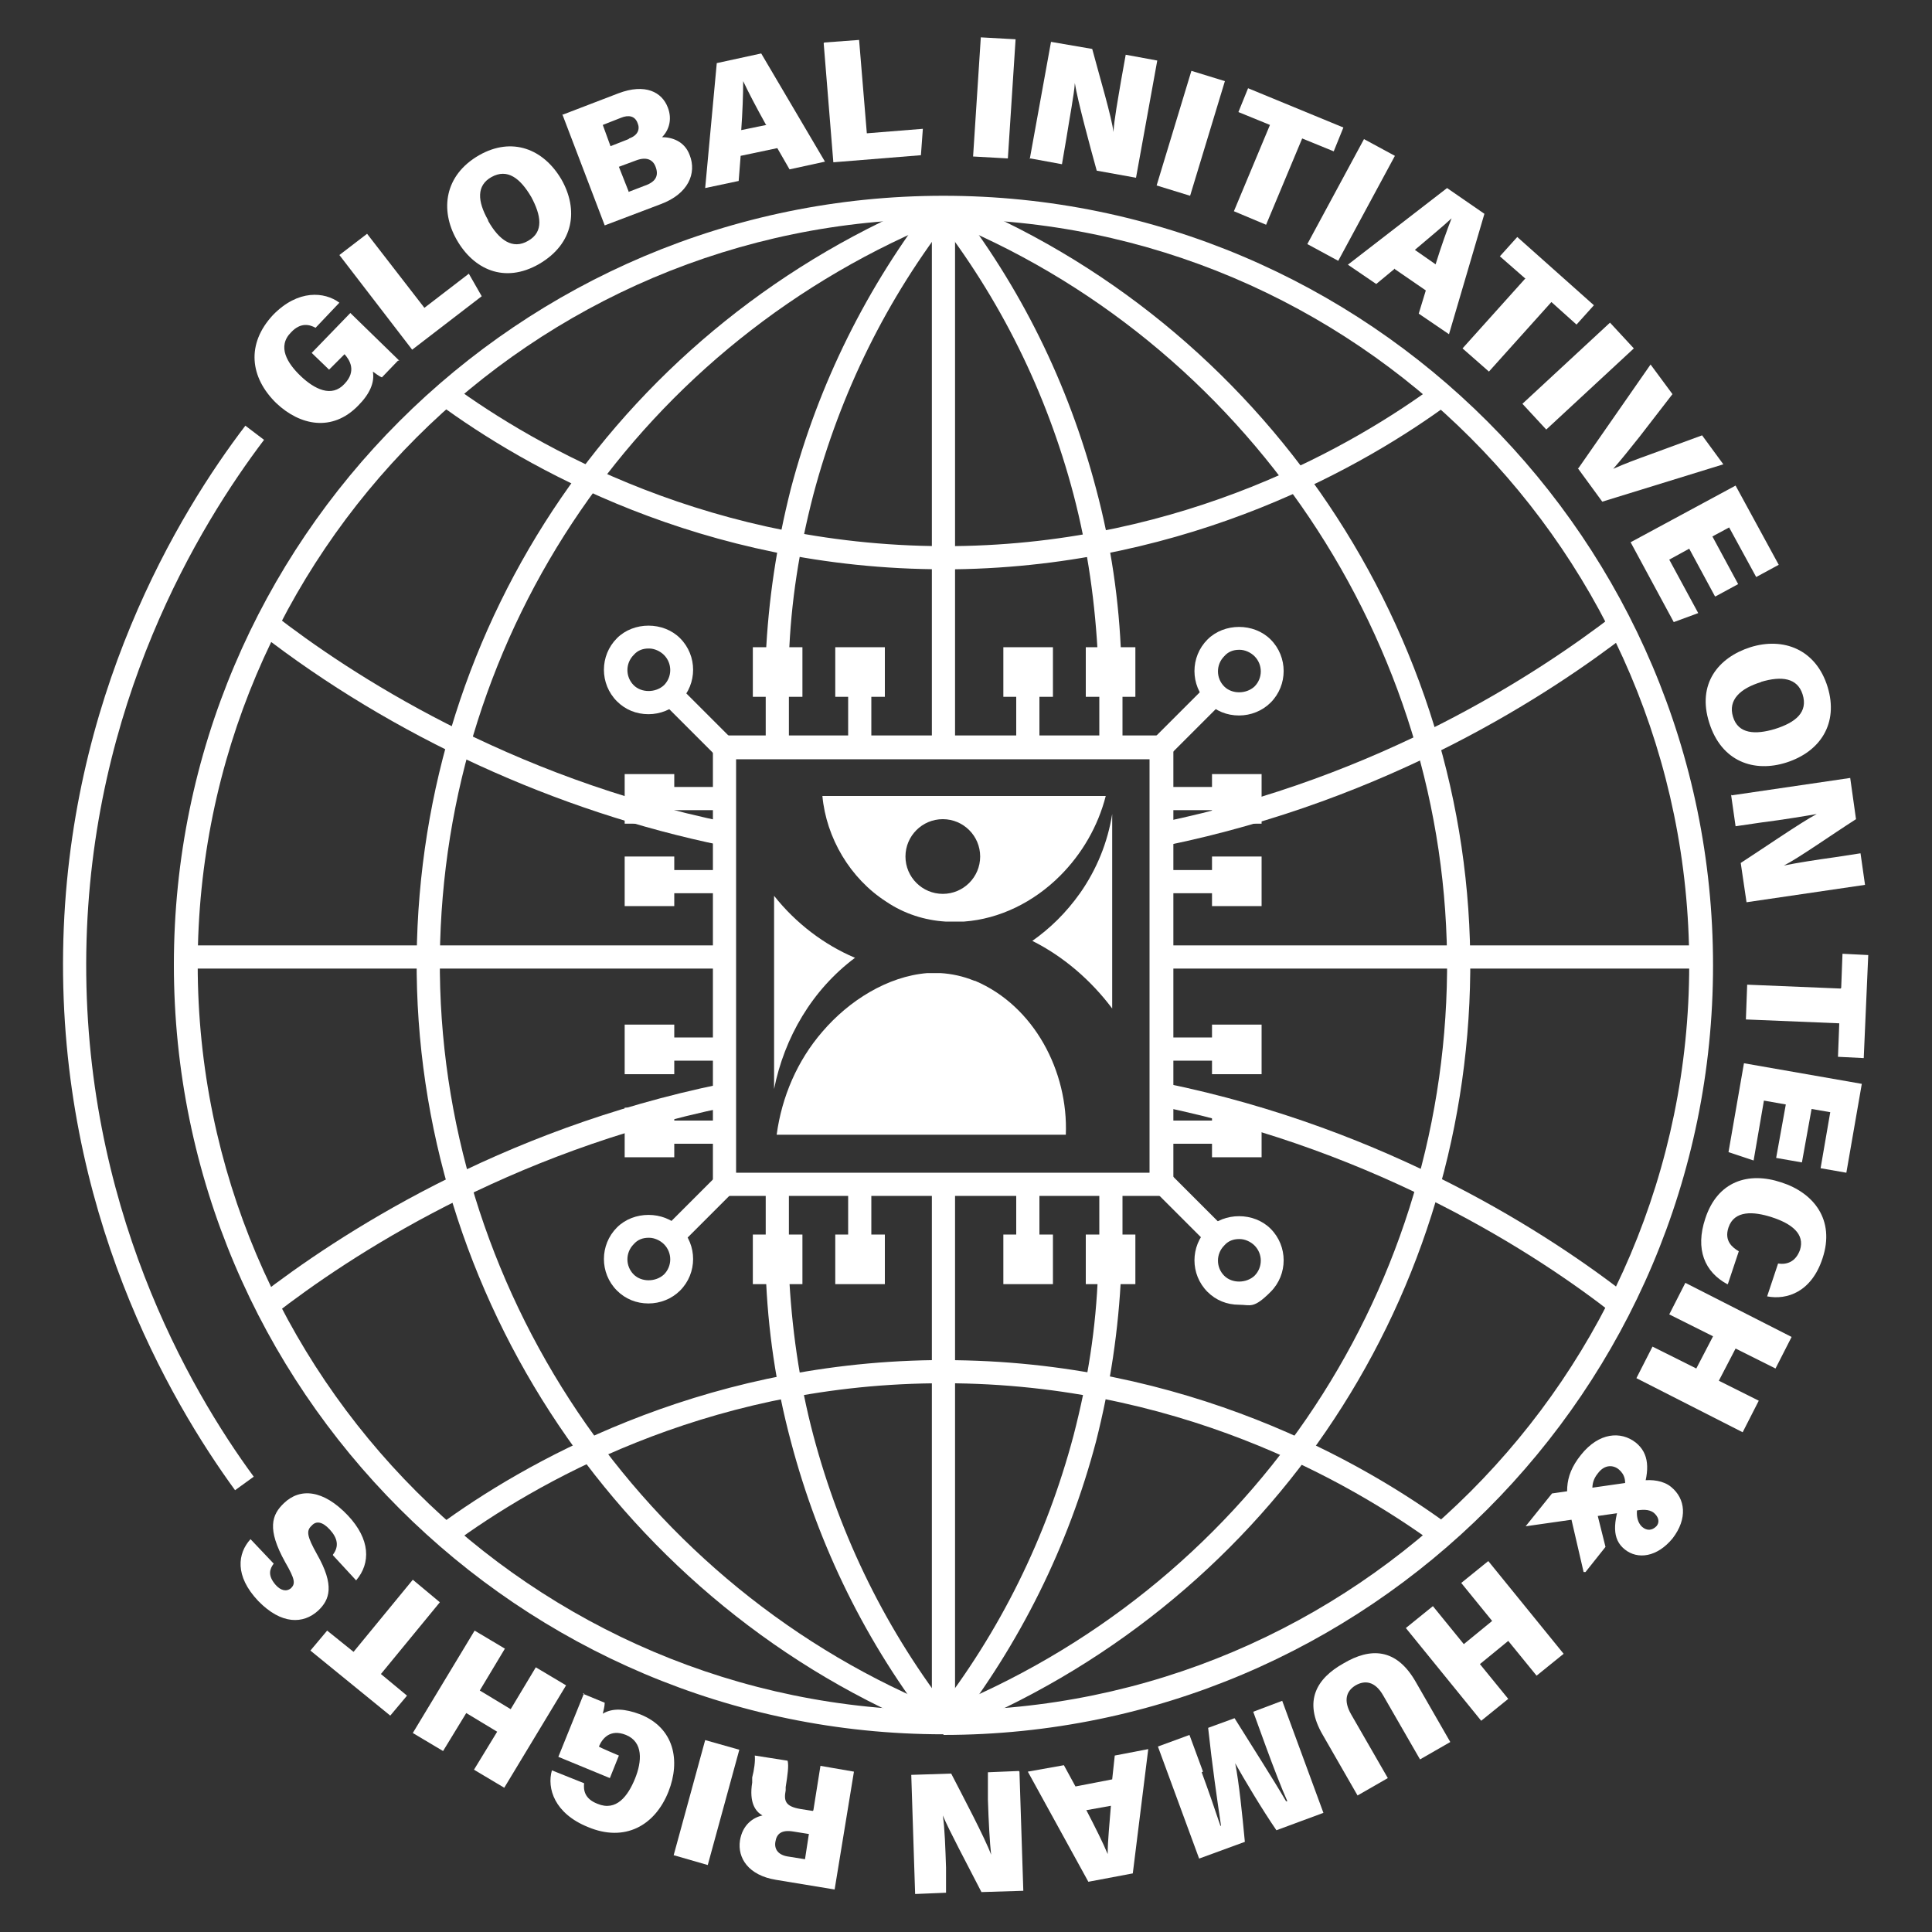 <?xml version="1.0" encoding="UTF-8"?>
<svg xmlns="http://www.w3.org/2000/svg" version="1.1" viewBox="0 0 300 300">
  <rect x="0" y="0" width="300" height="300" fill="#333333" stroke="none"/>
  <defs>
    <style>
      .cls-1 {
        fill: #fff;
      }
    </style>
  </defs>
  <!-- Generator: Adobe Illustrator 28.7.1, SVG Export Plug-In . SVG Version: 1.2.0 Build 142)  -->
  <g>
    <g id="Layer_1">
      <g>
        <g>
          <rect class="cls-1" x="144.7" y="32.2" width="3.6" height="83.8"/>
          <rect class="cls-1" x="144.7" y="183.7" width="3.6" height="83.8"/>
          <g>
            <path class="cls-1" d="M146.5,269.3c-65.9,0-119.5-53.6-119.5-119.5S80.6,30.4,146.5,30.4s119.5,53.6,119.5,119.5-53.6,119.5-119.5,119.5ZM146.5,34c-63.9,0-115.8,52-115.8,115.8s52,115.8,115.8,115.8,115.8-52,115.8-115.8-52-115.8-115.8-115.8Z"/>
            <g>
              <rect class="cls-1" x="29.1" y="146.8" width="83.6" height="3.6"/>
              <rect class="cls-1" x="180.4" y="146.8" width="83.8" height="3.6"/>
            </g>
            <g>
              <path class="cls-1" d="M147.2,269.1l-1.3-3.4c47.4-18.9,78.3-64,78.8-114.8.4-51-31.2-98.1-78.8-117l1.3-3.4c49,19.5,81.5,67.9,81.1,120.4-.5,52.3-32.3,98.7-81.1,118.2Z"/>
              <g>
                <path class="cls-1" d="M170.5,102.4c-.4-8.6-1.6-17.2-3.8-25.6-4.2-15.9-11.4-30.5-21.6-43.5l2.9-2.2c10.5,13.4,17.9,28.5,22.2,44.8,2.3,8.6,3.6,17.4,3.9,26.3h-3.6Z"/>
                <path class="cls-1" d="M148,268.6l-2.9-2.2c10.2-13,17.4-27.7,21.6-43.5,2.2-8.5,3.5-16.7,3.8-25.3h3.6c-.4,8.9-1.7,17.5-3.9,26.2-4.3,16.3-11.8,31.4-22.2,44.8Z"/>
              </g>
            </g>
            <g>
              <path class="cls-1" d="M145.8,269.1c-49-19.5-81.5-67.9-81.1-120.4.5-52.3,32.3-98.7,81.1-118.2l1.3,3.4c-47.4,18.9-78.3,64-78.8,114.8-.4,51,31.2,98.1,78.8,117l-1.3,3.4Z"/>
              <g>
                <path class="cls-1" d="M145,268.6c-10.5-13.4-17.9-28.5-22.2-44.8-2.3-8.6-3.6-17.4-3.9-26.3h3.6c.4,8.5,1.6,17.1,3.8,25.4,4.2,15.8,11.4,30.5,21.6,43.5l-2.9,2.2Z"/>
                <path class="cls-1" d="M122.5,102.1h-3.6c.4-8.9,1.7-17.5,3.9-26.2,4.3-16.3,11.8-31.4,22.2-44.8l2.9,2.2c-10.2,13-17.4,27.7-21.6,43.5-2.2,8.5-3.5,16.7-3.8,25.3Z"/>
              </g>
            </g>
            <g>
              <path class="cls-1" d="M146.6,88.4c-37.7,0-65.3-16-78.5-25.7l2.1-2.9c13,9.5,40.6,25.4,78,25,35.9-.4,62.2-15.8,74.7-25l2.1,2.9c-12.8,9.4-39.9,25.2-76.8,25.7-.6,0-1.1,0-1.7,0Z"/>
              <g>
                <path class="cls-1" d="M112.2,131.3c-25.8-5.3-51.3-17-71.9-33l2.2-2.9c11.7,9.1,36.3,25.3,70.4,32.3l-.7,3.6Z"/>
                <path class="cls-1" d="M181,131.3l-.7-3.6c34.1-7,58.6-23.2,70.3-32.2l2.2,2.9c-11.9,9.2-37,25.8-71.8,32.9Z"/>
              </g>
            </g>
            <g>
              <path class="cls-1" d="M222.9,239.8c-13-9.5-40.5-25.5-78-25-35.9.4-62.2,15.8-74.7,25l-2.1-2.9c12.8-9.4,39.9-25.2,76.8-25.7.6,0,1.1,0,1.7,0,37.7,0,65.3,16,78.5,25.7l-2.1,2.9Z"/>
              <g>
                <path class="cls-1" d="M250.6,204.1c-11.6-9.1-36.3-25.3-70.4-32.3l.7-3.6c34.8,7.1,60,23.7,71.9,33l-2.2,2.9Z"/>
                <path class="cls-1" d="M42.5,204.1l-2.2-2.9c11.9-9.2,37-25.8,71.8-32.9l.7,3.6c-34,7-58.6,23.2-70.3,32.3Z"/>
              </g>
            </g>
          </g>
        </g>
        <g>
          <g>
            <path class="cls-1" d="M160.3,146.1c4.8,2.4,9.1,6.1,12.4,10.5v-30.2c-.7,4.4-2.4,8.6-5,12.3-2.2,3.1-4.7,5.5-7.4,7.4Z"/>
            <path class="cls-1" d="M151.3,152.3c-1.7-.7-3.5-1.1-5.3-1.2,0,0,0,0,0,0-.7,0-1.4,0-2,0h0c-6.2.5-12.2,4.3-16.3,9.1-3.9,4.5-6.3,10.1-7.1,16h44.9c.4-9.8-4.9-20-14.1-23.9Z"/>
            <path class="cls-1" d="M137.6,140c2.8,1.9,6,2.9,9.2,3.1,1,0,1.9,0,2.9,0,5.5-.4,10.8-3,14.9-7.1,3.4-3.4,5.9-7.7,7.1-12.4h-44c.6,6.5,4.3,12.8,9.9,16.4ZM146.4,127.2c3.2,0,5.8,2.6,5.8,5.8s-2.6,5.8-5.8,5.8-5.8-2.6-5.8-5.8,2.6-5.8,5.8-5.8Z"/>
            <path class="cls-1" d="M132.7,148.7s0,0,0,0c-4.7-2-9.1-5.3-12.5-9.6v30c1.6-8,5.9-15.4,12.6-20.4Z"/>
          </g>
          <g>
            <g>
              <g>
                <rect class="cls-1" x="106" y="104.8" width="3.6" height="13.1" transform="translate(-47.2 108.9) rotate(-45)"/>
                <path class="cls-1" d="M100.7,110.9c-1.9,0-3.6-.7-4.9-2-2.7-2.7-2.7-7.1,0-9.8,2.6-2.6,7.2-2.6,9.8,0,2.7,2.7,2.7,7.1,0,9.8h0c-1.3,1.3-3.1,2-4.9,2ZM100.7,100.7c-.9,0-1.7.3-2.3,1-1.3,1.3-1.3,3.4,0,4.7,1.2,1.2,3.4,1.2,4.7,0h0c1.3-1.3,1.3-3.4,0-4.7-.6-.6-1.5-1-2.3-1Z"/>
              </g>
              <g>
                <rect class="cls-1" x="178.5" y="109.6" width="13.1" height="3.6" transform="translate(-24.6 163.4) rotate(-45)"/>
                <path class="cls-1" d="M192.4,111.1c-1.9,0-3.6-.7-4.9-2-2.7-2.7-2.7-7.1,0-9.8,2.6-2.6,7.2-2.6,9.8,0,2.7,2.7,2.7,7.1,0,9.8-1.3,1.3-3.1,2-4.9,2ZM192.4,100.9c-.9,0-1.7.3-2.3,1-1.3,1.3-1.3,3.4,0,4.7,1.2,1.2,3.4,1.2,4.7,0,1.3-1.3,1.3-3.4,0-4.7-.6-.6-1.5-1-2.3-1Z"/>
              </g>
            </g>
            <g>
              <g>
                <rect class="cls-1" x="183.4" y="181.8" width="3.6" height="13.1" transform="translate(-78.9 186.1) rotate(-45)"/>
                <path class="cls-1" d="M192.4,202.6c-1.9,0-3.6-.7-4.9-2-2.7-2.7-2.7-7.1,0-9.8,2.6-2.6,7.2-2.6,9.8,0,2.7,2.7,2.7,7.1,0,9.8s-3.1,2-4.9,2ZM192.4,192.4c-.9,0-1.7.3-2.3,1h0c-1.3,1.3-1.3,3.4,0,4.7,1.2,1.2,3.4,1.2,4.7,0,1.3-1.3,1.3-3.4,0-4.7-.6-.6-1.5-1-2.3-1Z"/>
              </g>
              <g>
                <rect class="cls-1" x="101.5" y="186.5" width="13.1" height="3.6" transform="translate(-101.5 131.6) rotate(-45)"/>
                <path class="cls-1" d="M100.7,202.4c-1.9,0-3.6-.7-4.9-2-2.7-2.7-2.7-7.1,0-9.8,2.6-2.6,7.2-2.6,9.8,0h0c2.7,2.7,2.7,7.1,0,9.8-1.3,1.3-3.1,2-4.9,2ZM100.7,192.2c-.9,0-1.7.3-2.3,1-1.3,1.3-1.3,3.4,0,4.7,1.2,1.2,3.4,1.2,4.7,0,1.3-1.3,1.3-3.4,0-4.7-.6-.6-1.5-1-2.3-1Z"/>
              </g>
            </g>
          </g>
          <g>
            <path class="cls-1" d="M182.2,185.7h-71.5v-71.5h71.5v71.5ZM114.3,182.1h64.2v-64.2h-64.2v64.2Z"/>
            <g>
              <g>
                <rect class="cls-1" x="118.9" y="106.4" width="3.6" height="9.6"/>
                <g>
                  <g>
                    <rect class="cls-1" x="131.7" y="106.4" width="3.6" height="9.6"/>
                    <rect class="cls-1" x="129.7" y="100.5" width="7.7" height="7.7"/>
                    <rect class="cls-1" x="116.9" y="100.5" width="7.7" height="7.7"/>
                  </g>
                  <g>
                    <rect class="cls-1" x="157.8" y="106.4" width="3.6" height="9.6"/>
                    <g>
                      <rect class="cls-1" x="170.7" y="106.4" width="3.6" height="9.6"/>
                      <rect class="cls-1" x="168.6" y="100.5" width="7.7" height="7.7"/>
                      <rect class="cls-1" x="155.8" y="100.5" width="7.7" height="7.7"/>
                    </g>
                  </g>
                </g>
              </g>
              <g>
                <rect class="cls-1" x="170.7" y="183.9" width="3.6" height="9.6"/>
                <g>
                  <g>
                    <rect class="cls-1" x="157.8" y="183.9" width="3.6" height="9.6"/>
                    <rect class="cls-1" x="155.8" y="191.7" width="7.7" height="7.7"/>
                    <rect class="cls-1" x="168.6" y="191.7" width="7.7" height="7.7"/>
                  </g>
                  <g>
                    <rect class="cls-1" x="131.7" y="183.9" width="3.6" height="9.6"/>
                    <g>
                      <rect class="cls-1" x="118.9" y="183.9" width="3.6" height="9.6"/>
                      <rect class="cls-1" x="116.9" y="191.7" width="7.7" height="7.7"/>
                      <rect class="cls-1" x="129.7" y="191.7" width="7.7" height="7.7"/>
                    </g>
                  </g>
                </g>
              </g>
            </g>
            <g>
              <g>
                <rect class="cls-1" x="102.9" y="174" width="9.6" height="3.6"/>
                <g>
                  <g>
                    <rect class="cls-1" x="102.9" y="161.1" width="9.6" height="3.6"/>
                    <rect class="cls-1" x="97" y="159.1" width="7.7" height="7.7"/>
                    <rect class="cls-1" x="97" y="172" width="7.7" height="7.7"/>
                  </g>
                  <g>
                    <rect class="cls-1" x="102.9" y="135.1" width="9.6" height="3.6"/>
                    <g>
                      <rect class="cls-1" x="102.9" y="122.2" width="9.6" height="3.6"/>
                      <rect class="cls-1" x="97" y="120.2" width="7.7" height="7.7"/>
                      <rect class="cls-1" x="97" y="133" width="7.7" height="7.7"/>
                    </g>
                  </g>
                </g>
              </g>
              <g>
                <rect class="cls-1" x="180.4" y="122.2" width="9.6" height="3.6"/>
                <g>
                  <g>
                    <rect class="cls-1" x="180.4" y="135.1" width="9.6" height="3.6"/>
                    <rect class="cls-1" x="188.2" y="133" width="7.7" height="7.7"/>
                    <rect class="cls-1" x="188.2" y="120.2" width="7.7" height="7.7"/>
                  </g>
                  <g>
                    <rect class="cls-1" x="180.4" y="161.1" width="9.6" height="3.6"/>
                    <g>
                      <rect class="cls-1" x="180.4" y="174" width="9.6" height="3.6"/>
                      <rect class="cls-1" x="188.2" y="172" width="7.7" height="7.7"/>
                      <rect class="cls-1" x="188.2" y="159.1" width="7.7" height="7.7"/>
                    </g>
                  </g>
                </g>
              </g>
            </g>
          </g>
        </g>
        <g>
          <g>
            <path class="cls-1" d="M61.8,56l-2.5,2.6c-.5-.2-1.1-.7-1.4-.9.3,1.7-.5,3.5-2.3,5.3-4,4.1-9,3.1-12.7-.4-4.1-4-4.7-9.2-.5-13.7,3.9-4,8-3.6,10.3-1.9l-3.7,3.9c-.9-.5-2.3-.9-3.8.7-2.2,2.2-.6,4.8,1.5,6.8,2.1,2,4.8,3.4,6.8,1.2,1.9-2,.8-3.7,0-4.6h0c0,0-2.4,2.4-2.4,2.4l-2.7-2.6,6-6.2,7.6,7.4Z"/>
            <path class="cls-1" d="M52.7,39.6l4.3-3.3,8.9,11.5,6.9-5.3,2,3.5-10.8,8.3-11.3-14.7Z"/>
            <path class="cls-1" d="M87.2,27.9c2.6,4.6,2,9.9-3.5,13.1-5.4,3.1-10.2.8-12.8-3.8-2.6-4.6-1.9-10,3.5-13.1,5.1-2.9,10-1,12.8,3.8ZM75.8,34.3c1.7,3,3.8,4.5,6.2,3.1,2.5-1.4,2-4,.5-6.8-1.7-2.9-3.7-4.5-6.2-3.1-2.3,1.3-2.2,3.7-.5,6.7Z"/>
            <path class="cls-1" d="M87.4,17.8l8.6-3.3c4.2-1.6,6.8-.2,7.7,2.2.7,1.8.2,3.5-.9,4.6,1.5,0,3.5.6,4.3,2.8,1.1,2.8-.2,6-4.5,7.6l-8.7,3.3-6.6-17.3ZM97.7,21.5c1.4-.5,1.7-1.5,1.3-2.4-.4-1.1-1.4-1.3-2.6-.8l-2.8,1.1,1.2,3.3,2.8-1.1ZM97.6,29.8l2.6-1c1.7-.6,2.1-1.6,1.6-2.9-.4-1.1-1.4-1.6-3-1l-2.7,1,1.5,3.8Z"/>
            <path class="cls-1" d="M115,24.3l-.3,3.8-5.2,1.1,1.8-19.4,6.9-1.5,9.9,16.8-5.5,1.2-1.9-3.3-5.7,1.2ZM118.9,19.3c-1.5-2.7-2.7-5-3.5-6.7h0c0,2.1-.1,4.8-.3,7.6l3.9-.8Z"/>
            <path class="cls-1" d="M128,6.6l5.4-.4,1.2,14.5,8.7-.7-.3,4.1-13.6,1.1-1.5-18.5Z"/>
            <path class="cls-1" d="M157.7,6.1l-1.2,18.5-5.4-.3,1.2-18.5,5.4.3Z"/>
            <path class="cls-1" d="M159.9,24.7l3.3-18.2,6.4,1.1c1.2,4.5,3,10.5,3.3,12.9h0c.1-1.9.7-5.1,1.2-8.1l.7-3.9,4.9.9-3.3,18.2-6.1-1.1c-1-3.6-3-11-3.4-13.6h0c-.1,1.7-.8,5.3-1.3,8.5l-.7,4.1-4.9-.9Z"/>
            <path class="cls-1" d="M190.2,12.6l-5.4,17.8-5.2-1.6,5.4-17.8,5.2,1.6Z"/>
            <path class="cls-1" d="M197.2,19.4l-4.9-2,1.5-3.7,14.8,6.1-1.5,3.7-4.9-2-5.6,13.4-5-2.1,5.6-13.4Z"/>
            <path class="cls-1" d="M216.6,24.2l-8.8,16.3-4.8-2.6,8.8-16.3,4.8,2.6Z"/>
            <path class="cls-1" d="M216.6,41.7l-2.9,2.4-4.4-3,15.4-11.9,5.8,4-5.5,18.7-4.7-3.2,1.1-3.6-4.8-3.3ZM222.9,41.1c.9-2.9,1.8-5.4,2.5-7.2h0c-1.5,1.4-3.6,3.1-5.7,4.9l3.3,2.3Z"/>
            <path class="cls-1" d="M236.9,43.3l-4-3.5,2.7-3,11.9,10.6-2.7,3-3.9-3.5-9.7,10.8-4.1-3.6,9.7-10.8Z"/>
            <path class="cls-1" d="M253.7,54.1l-13.6,12.6-3.7-4,13.6-12.6,3.7,4Z"/>
            <path class="cls-1" d="M245.1,72.7l11.2-16.1,3.4,4.6-5.1,6.6c-1.6,2-2.7,3.4-4.1,5h0c1.8-.8,3.4-1.4,5.9-2.3l7.9-2.9,3.3,4.5-18.8,5.8-3.8-5.2Z"/>
            <path class="cls-1" d="M266.3,92.6l-4-7.4-3.1,1.7,4.5,8.3-3.8,1.4-6.7-12.4,16.3-8.8,6.7,12.3-3.5,1.9-4.2-7.7-2.6,1.4,4,7.4-3.5,1.9Z"/>
            <path class="cls-1" d="M277.4,118.4c-5,1.6-10.1-.1-12-6.2-1.9-6,1.4-10.1,6.4-11.7,5.1-1.6,10.2.3,12,6.2,1.7,5.6-1.1,10-6.4,11.7ZM273.5,105.9c-3.3,1-5.2,2.8-4.4,5.4.8,2.7,3.5,2.8,6.5,1.9,3.2-1,5.2-2.6,4.3-5.4-.8-2.5-3.2-2.9-6.5-1.9Z"/>
            <path class="cls-1" d="M268.9,123.5l18.4-2.7.9,6.4c-3.9,2.5-9,6.1-11.2,7.2h0c1.9-.4,5.1-.9,8-1.3l3.9-.6.7,4.9-18.4,2.7-.9-6.1c3.1-2,9.5-6.4,11.8-7.6h0c-1.7.3-5.3.9-8.5,1.3l-4.1.6-.7-4.9Z"/>
            <path class="cls-1" d="M285.9,153.4l.2-5.3,4,.2-.7,16-4-.2.2-5.2-14.5-.6.2-5.4,14.5.6Z"/>
            <path class="cls-1" d="M275.8,179.8l1.5-8.3-3.4-.6-1.6,9.3-3.9-1.3,2.4-13.8,18.3,3.2-2.4,13.8-4-.7,1.5-8.7-2.9-.5-1.5,8.3-4-.7Z"/>
            <path class="cls-1" d="M268.2,199.4c-3.5-1.9-5-5.4-3.4-10.2,1.9-5.8,6.7-7.3,11.8-5.6,5,1.6,8.4,5.8,6.4,11.8-1.7,5.2-5.5,6.5-8.6,5.9l1.7-5.1c1.3.2,2.7-.2,3.4-2.1.8-2.5-1.3-4.1-4.4-5.1-2.8-.9-5.8-1.1-6.7,1.6-.7,2.1.6,3.1,1.6,3.7l-1.7,5.1Z"/>
            <path class="cls-1" d="M278.2,207.6l-2.5,4.9-6.2-3.1-2.6,5,6.2,3.1-2.5,4.9-16.5-8.4,2.5-4.9,6.8,3.4,2.6-5-6.8-3.4,2.5-4.9,16.5,8.4Z"/>
            <path class="cls-1" d="M245.9,244.1l-1.9-8.2c-.8-3.6-1.4-6.4,1.5-10,2.8-3.5,6.2-3.7,8.5-1.9,2.1,1.7,2.2,4.2,1,7.8-1.2,2.5-1,4.4,0,5.3.7.6,1.5.6,2.2-.1.6-.7.3-1.5-.4-2.1-.8-.6-1.8-.5-3.1-.3l-16.8,2.4,4.1-5.1,14-2c1.5-.2,3.3,0,4.5,1,2.2,1.8,2.6,4.9.2,8-2.4,2.9-5.4,3.3-7.4,1.7-2-1.6-1.9-4.1-.4-8.3.9-2.3.3-3.4-.5-4.1-.8-.7-2.2-.9-3.3.6-1.3,1.6-.9,3.2-.1,6.2l1.3,5.2-3.1,3.9Z"/>
            <path class="cls-1" d="M242.8,256.8l-4.2,3.4-4.4-5.4-4.4,3.6,4.4,5.4-4.2,3.4-11.7-14.4,4.2-3.4,4.8,5.9,4.4-3.6-4.8-5.9,4.2-3.4,11.7,14.4Z"/>
            <path class="cls-1" d="M220.5,273.2l-5.7-9.9c-1.3-2.3-2.9-2.4-4.3-1.6-1.5.9-1.9,2.4-.7,4.5l5.7,9.9-4.7,2.7-5.4-9.4c-3.1-5.3-.9-8.8,3.2-11.1,4.2-2.5,8.2-2.4,11.2,2.8l5.4,9.4-4.7,2.7Z"/>
            <path class="cls-1" d="M186.6,275.2c1,2.7,2.2,6.2,2.9,8.3h.1c-.6-4-1.4-9.6-2-15.2l4.1-1.5c2.8,4.5,5.9,9.3,8,12.9h.2c-.9-2-2.2-5.4-3.3-8.4l-2-5.5,4.5-1.7,6.4,17.4-7.3,2.7c-2.2-3.2-5-7.9-6.4-10.4h0c.6,3,1.1,8,1.5,12.2l-7.1,2.6-6.4-17.4,4.9-1.8,2.1,5.7Z"/>
            <path class="cls-1" d="M172.7,276.3l.4-3.7,5.2-1-2.4,19.3-6.9,1.3-9.4-17.1,5.6-1,1.8,3.3,5.7-1.1ZM168.7,281.1c1.4,2.7,2.6,5.1,3.3,6.8h0c0-2.1.3-4.8.5-7.5l-3.9.7Z"/>
            <path class="cls-1" d="M158.3,275.1l.6,18.5-6.5.2c-2.1-4.1-5.1-9.7-6-11.9h0c.3,1.9.4,5.2.5,8.1v3.9c.1,0-4.8.2-4.8.2l-.6-18.5,6.2-.2c1.7,3.3,5.3,10.1,6.2,12.6h0c-.2-1.7-.4-5.3-.5-8.6v-4.2c-.1,0,4.8-.2,4.8-.2Z"/>
            <path class="cls-1" d="M126.3,281.1l1.1-6.9,5.2.9-3,18.3-9.1-1.5c-4.3-.7-6-3.4-5.6-6.1.4-2.5,2.1-3.6,3.5-3.9-1.1-.6-2.1-2-1.6-5.1v-.8c.3-1.1.5-2.6.4-3.4l5.1.8c.2.8,0,2.2-.3,4.1v.5c-.3,1.6-.1,2.5,2.3,2.9l1.9.3ZM125.7,284.8l-2.5-.4c-1.8-.3-2.6.3-2.8,1.6-.2,1.2.5,2.1,2.1,2.3l2.5.4.6-3.9Z"/>
            <path class="cls-1" d="M104.6,288.1l4.9-17.9,5.3,1.5-4.9,17.9-5.2-1.5Z"/>
            <path class="cls-1" d="M90.5,263l3.4,1.4c0,.5-.2,1.3-.3,1.7,1.5-.9,3.4-.8,5.8.1,5.3,2.1,6.3,7.2,4.4,12-2.1,5.3-6.8,7.9-12.5,5.5-5.2-2.1-6.4-6-5.6-8.8l5,2c-.1,1,0,2.4,2.1,3.2,2.9,1.2,4.7-1.2,5.8-3.9,1.1-2.7,1.3-5.7-1.4-6.8-2.5-1-3.7.6-4.2,1.8h0c0,.1,3.1,1.4,3.1,1.4l-1.4,3.5-8-3.3,4-9.9Z"/>
            <path class="cls-1" d="M78.3,277.6l-4.7-2.8,3.6-5.9-4.8-2.9-3.6,5.9-4.7-2.8,9.6-15.9,4.7,2.8-3.9,6.5,4.8,2.9,3.9-6.5,4.7,2.8-9.6,15.9Z"/>
            <path class="cls-1" d="M59.1,259.9l4.1,3.4-2.6,3.1-12.4-10.1,2.6-3.1,4.1,3.3,9.2-11.2,4.2,3.5-9.2,11.2Z"/>
            <path class="cls-1" d="M51.7,241.4c1-1.3.7-2.6-.5-3.9-1.1-1.2-2.1-1.4-2.8-.6-.9.8-.7,1.7.8,4.4,2.8,4.9,2,7.1.2,8.8-2.3,2.1-5.7,2.2-9.3-1.5-3.7-3.9-3.2-7.4-1.2-9.6l3.6,3.8c-.6.8-1,1.8.3,3.3.8.9,1.7,1.1,2.4.5.7-.7.6-1.4-.9-4-2.9-5.2-2.1-7.4-.2-9.2,2.5-2.4,6.1-2.1,9.9,1.9,3.5,3.7,3.6,7.4,1.3,10.1l-3.6-3.9Z"/>
          </g>
          <path class="cls-1" d="M36.5,231.4c-10.2-14-27.3-43.4-26.7-83.7.6-39.5,18-68.1,28.3-81.6l2.9,2.2c-10,13.2-27,41-27.6,79.5-.6,39.2,16,67.9,26,81.5l-2.9,2.1Z"/>
        </g>
      </g>
    </g>
  </g>
</svg>